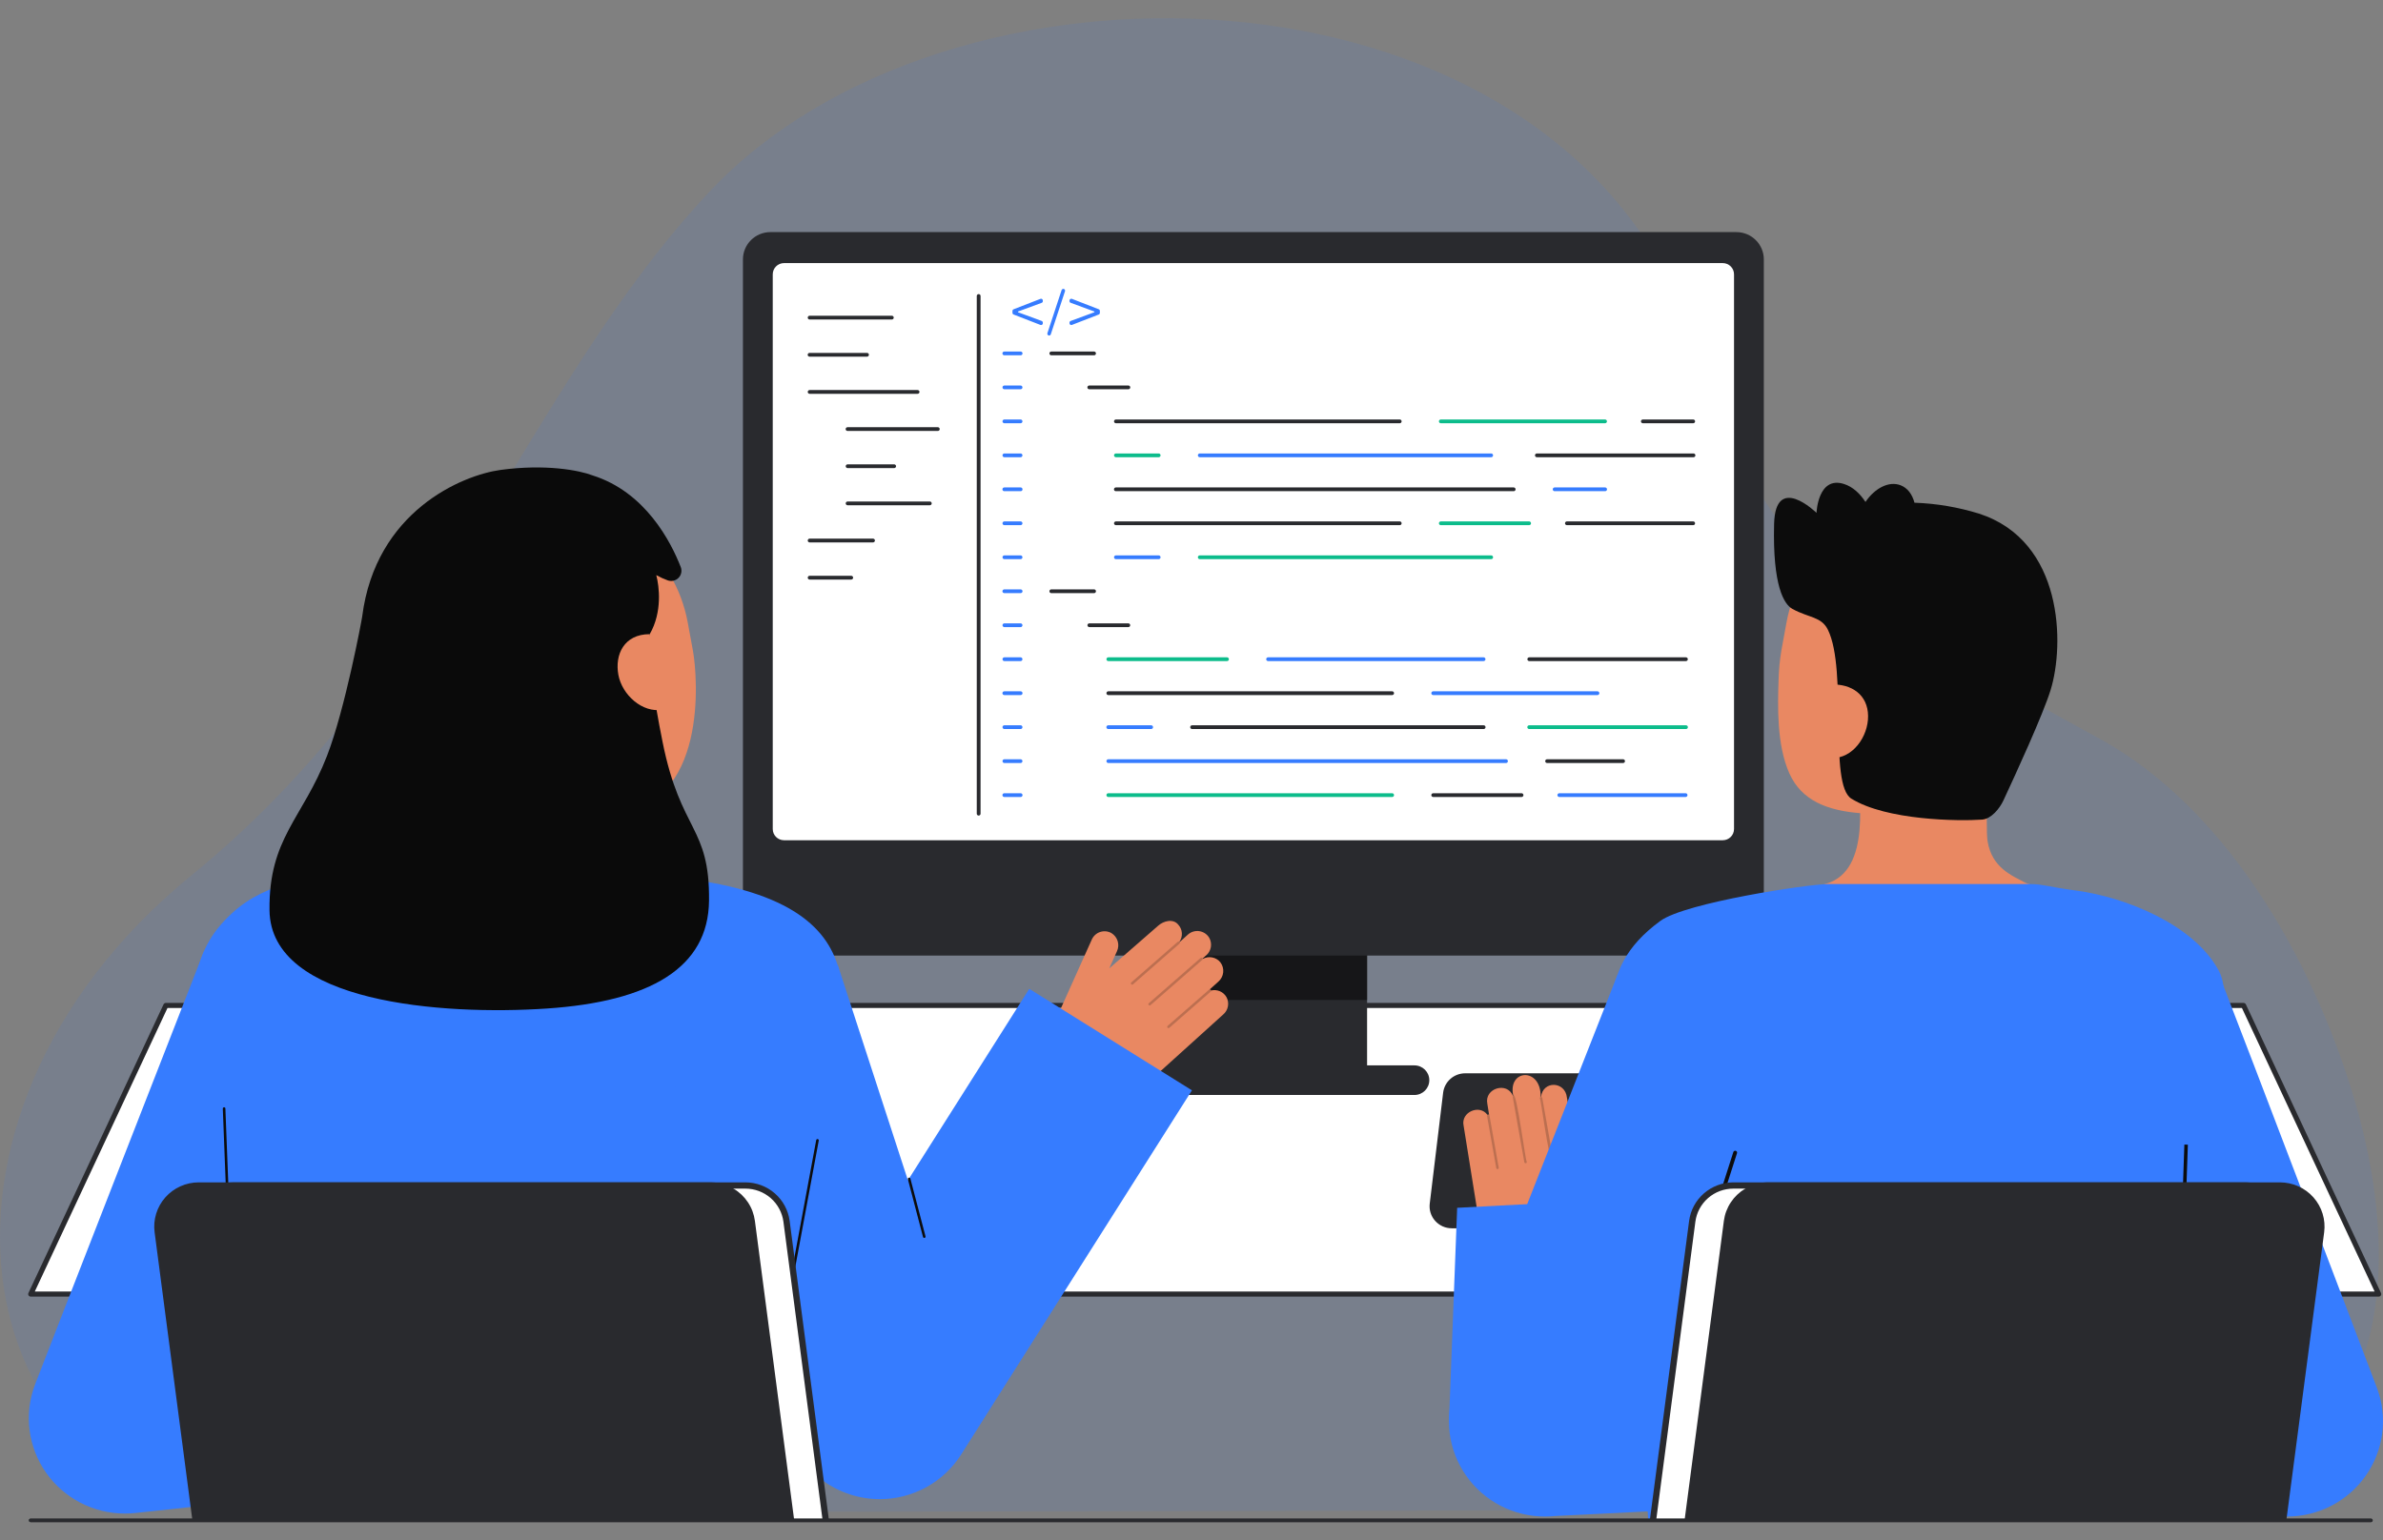 <svg width="116" height="75" viewBox="0 0 116 75" fill="none" xmlns="http://www.w3.org/2000/svg">
<rect x="0" y="0" width="116" height="75" fill="#808080" stroke="none"/>
<path opacity="0.1" d="M103.655 73.485C114.491 73.485 117.793 64.615 114.671 53.752C112.905 47.608 108.823 39.574 102.153 35.939C83.9 25.99 86.36 25.512 81.842 14.922C74.466 -2.365 46.103 -3.032 34.514 9.356C25.497 18.994 21.638 32.582 9.352 42.593C-5.477 54.677 -1.432 73.66 12.812 73.66L103.655 73.485Z" fill="#367CFF"/>
<path d="M115.789 63.009H1.496L8.074 48.956H109.212L115.789 63.009Z" fill="#292A2E"/>
<path d="M115.789 63.009H1.496L8.074 48.956H109.212L115.789 63.009Z" fill="white"/>
<path d="M115.789 63.133H1.497C1.476 63.133 1.455 63.127 1.437 63.117C1.418 63.107 1.403 63.093 1.392 63.075C1.38 63.057 1.374 63.037 1.372 63.017C1.371 62.996 1.375 62.975 1.384 62.956L7.961 48.903C7.971 48.882 7.987 48.864 8.007 48.851C8.027 48.839 8.05 48.832 8.074 48.832H109.212C109.235 48.832 109.259 48.839 109.279 48.851C109.299 48.864 109.315 48.882 109.325 48.903L115.903 62.956C115.912 62.975 115.916 62.995 115.914 63.016C115.913 63.037 115.907 63.057 115.895 63.075C115.884 63.092 115.869 63.107 115.85 63.117C115.832 63.127 115.811 63.132 115.79 63.133H115.789ZM1.693 62.885H115.593L109.133 49.079H8.153L1.693 62.885Z" fill="#292A2E"/>
<path d="M66.547 44.251H55.478V52.556H66.547V44.251Z" fill="#292A2E"/>
<path opacity="0.64" d="M66.547 44.251H55.478V48.687H66.547V44.251Z" fill="#0C0C0C"/>
<path d="M84.521 11.301H37.504C36.765 11.301 36.165 11.896 36.165 12.63V45.197C36.165 45.931 36.765 46.526 37.504 46.526H84.521C85.26 46.526 85.86 45.931 85.86 45.197V12.63C85.86 11.896 85.26 11.301 84.521 11.301Z" fill="#292A2E"/>
<path d="M83.86 12.81H38.165C37.862 12.81 37.616 13.055 37.616 13.356V40.366C37.616 40.667 37.862 40.911 38.165 40.911H83.86C84.163 40.911 84.409 40.667 84.409 40.366V13.356C84.409 13.055 84.163 12.81 83.86 12.81Z" fill="white"/>
<path d="M68.85 51.873H53.176C52.774 51.873 52.449 52.196 52.449 52.594C52.449 52.992 52.774 53.315 53.176 53.315H68.85C69.251 53.315 69.576 52.992 69.576 52.594C69.576 52.196 69.251 51.873 68.85 51.873Z" fill="#292A2E"/>
<path d="M53.26 17.299H51.179C51.167 17.3 51.155 17.297 51.143 17.293C51.131 17.289 51.121 17.282 51.112 17.273C51.103 17.265 51.096 17.255 51.091 17.243C51.086 17.232 51.084 17.22 51.084 17.207C51.084 17.195 51.086 17.183 51.091 17.172C51.096 17.16 51.103 17.15 51.112 17.141C51.121 17.133 51.131 17.126 51.143 17.122C51.155 17.117 51.167 17.115 51.179 17.116H53.26C53.284 17.117 53.307 17.127 53.324 17.144C53.34 17.161 53.349 17.184 53.349 17.207C53.349 17.231 53.34 17.254 53.324 17.271C53.307 17.288 53.284 17.298 53.26 17.299Z" fill="#292A2E"/>
<path d="M49.679 17.299H48.891C48.879 17.3 48.867 17.297 48.855 17.293C48.843 17.289 48.833 17.282 48.824 17.273C48.815 17.265 48.808 17.255 48.803 17.243C48.798 17.232 48.795 17.22 48.795 17.207C48.795 17.195 48.798 17.183 48.803 17.172C48.808 17.16 48.815 17.15 48.824 17.141C48.833 17.133 48.843 17.126 48.855 17.122C48.867 17.117 48.879 17.115 48.891 17.116H49.679C49.691 17.115 49.703 17.117 49.715 17.122C49.727 17.126 49.737 17.133 49.746 17.141C49.755 17.15 49.762 17.16 49.767 17.172C49.772 17.183 49.775 17.195 49.775 17.207C49.775 17.22 49.772 17.232 49.767 17.243C49.762 17.255 49.755 17.265 49.746 17.273C49.737 17.282 49.727 17.289 49.715 17.293C49.703 17.297 49.691 17.3 49.679 17.299Z" fill="#367CFF"/>
<path d="M49.679 18.953H48.891C48.867 18.953 48.843 18.944 48.826 18.927C48.809 18.909 48.799 18.886 48.799 18.862C48.799 18.837 48.809 18.814 48.826 18.797C48.843 18.78 48.867 18.77 48.891 18.77H49.679C49.703 18.77 49.727 18.78 49.744 18.797C49.761 18.814 49.771 18.837 49.771 18.862C49.771 18.886 49.761 18.909 49.744 18.927C49.727 18.944 49.703 18.953 49.679 18.953Z" fill="#367CFF"/>
<path d="M49.679 20.608H48.891C48.867 20.608 48.843 20.598 48.826 20.581C48.809 20.564 48.799 20.54 48.799 20.516C48.799 20.492 48.809 20.468 48.826 20.451C48.843 20.434 48.867 20.424 48.891 20.424H49.679C49.703 20.424 49.727 20.434 49.744 20.451C49.761 20.468 49.771 20.492 49.771 20.516C49.771 20.54 49.761 20.564 49.744 20.581C49.727 20.598 49.703 20.608 49.679 20.608Z" fill="#367CFF"/>
<path d="M49.679 22.262H48.891C48.867 22.262 48.843 22.253 48.826 22.235C48.809 22.218 48.799 22.195 48.799 22.171C48.799 22.146 48.809 22.123 48.826 22.106C48.843 22.088 48.867 22.079 48.891 22.079H49.679C49.703 22.079 49.727 22.088 49.744 22.106C49.761 22.123 49.771 22.146 49.771 22.171C49.771 22.195 49.761 22.218 49.744 22.235C49.727 22.253 49.703 22.262 49.679 22.262Z" fill="#367CFF"/>
<path d="M49.679 23.916H48.891C48.879 23.917 48.867 23.915 48.855 23.911C48.843 23.906 48.833 23.899 48.824 23.891C48.815 23.882 48.808 23.872 48.803 23.861C48.798 23.849 48.795 23.837 48.795 23.825C48.795 23.812 48.798 23.8 48.803 23.789C48.808 23.778 48.815 23.767 48.824 23.759C48.833 23.75 48.843 23.744 48.855 23.739C48.867 23.735 48.879 23.733 48.891 23.733H49.679C49.691 23.733 49.703 23.735 49.715 23.739C49.727 23.744 49.737 23.75 49.746 23.759C49.755 23.767 49.762 23.778 49.767 23.789C49.772 23.8 49.775 23.812 49.775 23.825C49.775 23.837 49.772 23.849 49.767 23.861C49.762 23.872 49.755 23.882 49.746 23.891C49.737 23.899 49.727 23.906 49.715 23.911C49.703 23.915 49.691 23.917 49.679 23.916Z" fill="#367CFF"/>
<path d="M49.679 25.57H48.891C48.867 25.57 48.843 25.561 48.826 25.544C48.809 25.526 48.799 25.503 48.799 25.479C48.799 25.454 48.809 25.431 48.826 25.414C48.843 25.397 48.867 25.387 48.891 25.387H49.679C49.703 25.387 49.727 25.397 49.744 25.414C49.761 25.431 49.771 25.454 49.771 25.479C49.771 25.503 49.761 25.526 49.744 25.544C49.727 25.561 49.703 25.57 49.679 25.57Z" fill="#367CFF"/>
<path d="M49.679 27.225H48.891C48.867 27.225 48.843 27.216 48.826 27.199C48.809 27.181 48.799 27.158 48.799 27.134C48.799 27.109 48.809 27.086 48.826 27.069C48.843 27.052 48.867 27.042 48.891 27.042H49.679C49.703 27.042 49.727 27.052 49.744 27.069C49.761 27.086 49.771 27.109 49.771 27.134C49.771 27.158 49.761 27.181 49.744 27.199C49.727 27.216 49.703 27.225 49.679 27.225Z" fill="#367CFF"/>
<path d="M49.679 28.879H48.891C48.879 28.88 48.867 28.878 48.855 28.873C48.843 28.869 48.833 28.862 48.824 28.854C48.815 28.845 48.808 28.835 48.803 28.824C48.798 28.812 48.795 28.8 48.795 28.788C48.795 28.775 48.798 28.763 48.803 28.752C48.808 28.741 48.815 28.73 48.824 28.722C48.833 28.713 48.843 28.706 48.855 28.702C48.867 28.698 48.879 28.696 48.891 28.696H49.679C49.691 28.696 49.703 28.698 49.715 28.702C49.727 28.706 49.737 28.713 49.746 28.722C49.755 28.73 49.762 28.741 49.767 28.752C49.772 28.763 49.775 28.775 49.775 28.788C49.775 28.8 49.772 28.812 49.767 28.824C49.762 28.835 49.755 28.845 49.746 28.854C49.737 28.862 49.727 28.869 49.715 28.873C49.703 28.878 49.691 28.88 49.679 28.879Z" fill="#367CFF"/>
<path d="M49.679 30.534H48.891C48.867 30.534 48.843 30.525 48.826 30.507C48.809 30.49 48.799 30.467 48.799 30.443C48.799 30.418 48.809 30.395 48.826 30.378C48.843 30.36 48.867 30.351 48.891 30.351H49.679C49.703 30.351 49.727 30.36 49.744 30.378C49.761 30.395 49.771 30.418 49.771 30.443C49.771 30.467 49.761 30.49 49.744 30.507C49.727 30.525 49.703 30.534 49.679 30.534Z" fill="#367CFF"/>
<path d="M49.679 32.188H48.891C48.867 32.188 48.843 32.179 48.826 32.161C48.809 32.144 48.799 32.121 48.799 32.097C48.799 32.072 48.809 32.049 48.826 32.032C48.843 32.014 48.867 32.005 48.891 32.005H49.679C49.703 32.005 49.727 32.014 49.744 32.032C49.761 32.049 49.771 32.072 49.771 32.097C49.771 32.121 49.761 32.144 49.744 32.161C49.727 32.179 49.703 32.188 49.679 32.188Z" fill="#367CFF"/>
<path d="M49.679 33.843H48.891C48.879 33.843 48.867 33.841 48.855 33.837C48.843 33.832 48.833 33.825 48.824 33.817C48.815 33.808 48.808 33.798 48.803 33.787C48.798 33.775 48.795 33.763 48.795 33.751C48.795 33.739 48.798 33.726 48.803 33.715C48.808 33.704 48.815 33.693 48.824 33.685C48.833 33.676 48.843 33.67 48.855 33.665C48.867 33.661 48.879 33.659 48.891 33.659H49.679C49.691 33.659 49.703 33.661 49.715 33.665C49.727 33.67 49.737 33.676 49.746 33.685C49.755 33.693 49.762 33.704 49.767 33.715C49.772 33.726 49.775 33.739 49.775 33.751C49.775 33.763 49.772 33.775 49.767 33.787C49.762 33.798 49.755 33.808 49.746 33.817C49.737 33.825 49.727 33.832 49.715 33.837C49.703 33.841 49.691 33.843 49.679 33.843Z" fill="#367CFF"/>
<path d="M49.679 35.497H48.891C48.867 35.497 48.843 35.487 48.826 35.47C48.809 35.453 48.799 35.429 48.799 35.405C48.799 35.381 48.809 35.358 48.826 35.34C48.843 35.323 48.867 35.313 48.891 35.313H49.679C49.703 35.313 49.727 35.323 49.744 35.34C49.761 35.358 49.771 35.381 49.771 35.405C49.771 35.429 49.761 35.453 49.744 35.47C49.727 35.487 49.703 35.497 49.679 35.497Z" fill="#367CFF"/>
<path d="M49.679 37.151H48.891C48.867 37.151 48.843 37.142 48.826 37.125C48.809 37.107 48.799 37.084 48.799 37.06C48.799 37.035 48.809 37.012 48.826 36.995C48.843 36.978 48.867 36.968 48.891 36.968H49.679C49.703 36.968 49.727 36.978 49.744 36.995C49.761 37.012 49.771 37.035 49.771 37.06C49.771 37.084 49.761 37.107 49.744 37.125C49.727 37.142 49.703 37.151 49.679 37.151Z" fill="#367CFF"/>
<path d="M49.679 38.806H48.891C48.879 38.806 48.867 38.804 48.855 38.8C48.843 38.795 48.833 38.788 48.824 38.78C48.815 38.771 48.808 38.761 48.803 38.75C48.798 38.738 48.795 38.726 48.795 38.714C48.795 38.702 48.798 38.689 48.803 38.678C48.808 38.667 48.815 38.656 48.824 38.648C48.833 38.639 48.843 38.633 48.855 38.628C48.867 38.624 48.879 38.622 48.891 38.622H49.679C49.691 38.622 49.703 38.624 49.715 38.628C49.727 38.633 49.737 38.639 49.746 38.648C49.755 38.656 49.762 38.667 49.767 38.678C49.772 38.689 49.775 38.702 49.775 38.714C49.775 38.726 49.772 38.738 49.767 38.75C49.762 38.761 49.755 38.771 49.746 38.78C49.737 38.788 49.727 38.795 49.715 38.8C49.703 38.804 49.691 38.806 49.679 38.806Z" fill="#367CFF"/>
<path d="M54.923 18.953H53.028C53.015 18.954 53.003 18.952 52.991 18.947C52.98 18.943 52.969 18.936 52.96 18.928C52.951 18.919 52.944 18.909 52.939 18.898C52.934 18.886 52.932 18.874 52.932 18.862C52.932 18.849 52.934 18.837 52.939 18.826C52.944 18.814 52.951 18.804 52.96 18.796C52.969 18.787 52.98 18.78 52.991 18.776C53.003 18.772 53.015 18.77 53.028 18.77H54.923C54.936 18.77 54.948 18.772 54.96 18.776C54.971 18.78 54.982 18.787 54.991 18.796C55 18.804 55.007 18.814 55.012 18.826C55.017 18.837 55.019 18.849 55.019 18.862C55.019 18.874 55.017 18.886 55.012 18.898C55.007 18.909 55 18.919 54.991 18.928C54.982 18.936 54.971 18.943 54.96 18.947C54.948 18.952 54.936 18.954 54.923 18.953Z" fill="#292A2E"/>
<path d="M53.26 28.88H51.179C51.167 28.88 51.155 28.878 51.143 28.874C51.131 28.869 51.121 28.863 51.112 28.854C51.103 28.846 51.096 28.835 51.091 28.824C51.086 28.812 51.084 28.8 51.084 28.788C51.084 28.776 51.086 28.764 51.091 28.752C51.096 28.741 51.103 28.73 51.112 28.722C51.121 28.713 51.131 28.707 51.143 28.702C51.155 28.698 51.167 28.696 51.179 28.696H53.26C53.284 28.697 53.307 28.707 53.324 28.724C53.34 28.741 53.349 28.764 53.349 28.788C53.349 28.812 53.34 28.835 53.324 28.852C53.307 28.869 53.284 28.879 53.26 28.88Z" fill="#292A2E"/>
<path d="M54.923 30.534H53.028C53.003 30.534 52.98 30.525 52.962 30.507C52.945 30.49 52.935 30.467 52.935 30.443C52.935 30.418 52.945 30.395 52.962 30.378C52.98 30.36 53.003 30.351 53.028 30.351H54.923C54.948 30.351 54.971 30.36 54.989 30.378C55.006 30.395 55.016 30.418 55.016 30.443C55.016 30.467 55.006 30.49 54.989 30.507C54.971 30.525 54.948 30.534 54.923 30.534Z" fill="#292A2E"/>
<path d="M68.136 20.608H54.321C54.296 20.608 54.273 20.598 54.256 20.581C54.238 20.564 54.228 20.541 54.228 20.516C54.228 20.492 54.238 20.469 54.256 20.451C54.273 20.434 54.296 20.425 54.321 20.425H68.136C68.16 20.425 68.184 20.434 68.201 20.451C68.219 20.469 68.228 20.492 68.228 20.516C68.228 20.541 68.219 20.564 68.201 20.581C68.184 20.598 68.16 20.608 68.136 20.608Z" fill="#292A2E"/>
<path d="M78.131 20.608H70.136C70.112 20.608 70.088 20.598 70.071 20.581C70.054 20.564 70.044 20.541 70.044 20.516C70.044 20.492 70.054 20.469 70.071 20.451C70.088 20.434 70.112 20.425 70.136 20.425H78.131C78.155 20.425 78.179 20.434 78.196 20.451C78.213 20.469 78.223 20.492 78.223 20.516C78.223 20.541 78.213 20.564 78.196 20.581C78.179 20.598 78.155 20.608 78.131 20.608Z" fill="#0CBC8B"/>
<path d="M82.421 20.608H79.971C79.946 20.608 79.923 20.598 79.906 20.581C79.888 20.564 79.878 20.541 79.878 20.516C79.878 20.492 79.888 20.469 79.906 20.451C79.923 20.434 79.946 20.425 79.971 20.425H82.421C82.446 20.425 82.469 20.434 82.487 20.451C82.504 20.469 82.514 20.492 82.514 20.516C82.514 20.541 82.504 20.564 82.487 20.581C82.469 20.598 82.446 20.608 82.421 20.608H82.421Z" fill="#292A2E"/>
<path d="M73.68 23.916H54.321C54.309 23.917 54.296 23.915 54.285 23.911C54.273 23.906 54.262 23.899 54.253 23.891C54.244 23.882 54.237 23.872 54.233 23.861C54.228 23.849 54.225 23.837 54.225 23.825C54.225 23.812 54.228 23.8 54.233 23.789C54.237 23.778 54.244 23.767 54.253 23.759C54.262 23.75 54.273 23.744 54.285 23.739C54.296 23.735 54.309 23.733 54.321 23.733H73.68C73.692 23.733 73.704 23.735 73.716 23.739C73.728 23.744 73.738 23.75 73.747 23.759C73.756 23.767 73.763 23.778 73.768 23.789C73.773 23.8 73.775 23.812 73.775 23.825C73.775 23.837 73.773 23.849 73.768 23.861C73.763 23.872 73.756 23.882 73.747 23.891C73.738 23.899 73.728 23.906 73.716 23.911C73.704 23.915 73.692 23.917 73.68 23.916Z" fill="#292A2E"/>
<path d="M78.131 23.916H75.68C75.668 23.917 75.656 23.915 75.644 23.911C75.632 23.906 75.622 23.899 75.613 23.891C75.604 23.882 75.597 23.872 75.592 23.861C75.587 23.849 75.585 23.837 75.585 23.825C75.585 23.812 75.587 23.8 75.592 23.789C75.597 23.778 75.604 23.767 75.613 23.759C75.622 23.75 75.632 23.744 75.644 23.739C75.656 23.735 75.668 23.733 75.68 23.733H78.131C78.143 23.733 78.156 23.735 78.167 23.739C78.179 23.744 78.189 23.75 78.198 23.759C78.207 23.767 78.215 23.778 78.219 23.789C78.224 23.8 78.227 23.812 78.227 23.825C78.227 23.837 78.224 23.849 78.219 23.861C78.215 23.872 78.207 23.882 78.198 23.891C78.189 23.899 78.179 23.906 78.167 23.911C78.156 23.915 78.143 23.917 78.131 23.916H78.131Z" fill="#367CFF"/>
<path d="M56.402 22.262H54.321C54.296 22.262 54.273 22.253 54.256 22.235C54.238 22.218 54.228 22.195 54.228 22.171C54.228 22.146 54.238 22.123 54.256 22.106C54.273 22.088 54.296 22.079 54.321 22.079H56.402C56.426 22.079 56.45 22.088 56.467 22.106C56.485 22.123 56.494 22.146 56.494 22.171C56.494 22.195 56.485 22.218 56.467 22.235C56.45 22.253 56.426 22.262 56.402 22.262Z" fill="#0CBC8B"/>
<path d="M72.587 22.262H58.402C58.378 22.262 58.354 22.253 58.337 22.235C58.32 22.218 58.31 22.195 58.31 22.171C58.31 22.146 58.32 22.123 58.337 22.106C58.354 22.088 58.378 22.079 58.402 22.079H72.587C72.612 22.079 72.635 22.088 72.653 22.106C72.67 22.123 72.68 22.146 72.68 22.171C72.68 22.195 72.67 22.218 72.653 22.235C72.635 22.253 72.612 22.262 72.587 22.262Z" fill="#367CFF"/>
<path d="M82.437 22.262H74.812C74.788 22.262 74.764 22.253 74.747 22.235C74.73 22.218 74.72 22.195 74.72 22.171C74.72 22.146 74.73 22.123 74.747 22.106C74.764 22.088 74.788 22.079 74.812 22.079H82.437C82.462 22.079 82.485 22.088 82.502 22.106C82.52 22.123 82.529 22.146 82.529 22.171C82.529 22.195 82.52 22.218 82.502 22.235C82.485 22.253 82.462 22.262 82.437 22.262Z" fill="#292A2E"/>
<path d="M68.136 25.57H54.321C54.296 25.57 54.273 25.561 54.256 25.544C54.238 25.526 54.228 25.503 54.228 25.479C54.228 25.454 54.238 25.431 54.256 25.414C54.273 25.397 54.296 25.387 54.321 25.387H68.136C68.16 25.387 68.184 25.397 68.201 25.414C68.219 25.431 68.228 25.454 68.228 25.479C68.228 25.503 68.219 25.526 68.201 25.544C68.184 25.561 68.16 25.57 68.136 25.57Z" fill="#292A2E"/>
<path d="M74.435 25.57H70.136C70.112 25.57 70.088 25.561 70.071 25.544C70.054 25.526 70.044 25.503 70.044 25.479C70.044 25.454 70.054 25.431 70.071 25.414C70.088 25.397 70.112 25.387 70.136 25.387H74.435C74.46 25.387 74.483 25.397 74.5 25.414C74.518 25.431 74.527 25.454 74.527 25.479C74.527 25.503 74.518 25.526 74.5 25.544C74.483 25.561 74.46 25.57 74.435 25.57Z" fill="#0CBC8B"/>
<path d="M82.421 25.57H76.275C76.25 25.57 76.227 25.561 76.209 25.544C76.192 25.526 76.182 25.503 76.182 25.479C76.182 25.454 76.192 25.431 76.209 25.414C76.227 25.397 76.25 25.387 76.275 25.387H82.421C82.445 25.387 82.469 25.397 82.486 25.414C82.504 25.431 82.513 25.454 82.513 25.479C82.513 25.503 82.504 25.526 82.486 25.544C82.469 25.561 82.445 25.57 82.421 25.57Z" fill="#292A2E"/>
<path d="M56.402 27.225H54.321C54.296 27.225 54.273 27.216 54.256 27.199C54.238 27.181 54.228 27.158 54.228 27.134C54.228 27.109 54.238 27.086 54.256 27.069C54.273 27.052 54.296 27.042 54.321 27.042H56.402C56.426 27.042 56.45 27.052 56.467 27.069C56.485 27.086 56.494 27.109 56.494 27.134C56.494 27.158 56.485 27.181 56.467 27.199C56.45 27.216 56.426 27.225 56.402 27.225Z" fill="#367CFF"/>
<path d="M72.587 27.225H58.402C58.378 27.225 58.354 27.216 58.337 27.199C58.32 27.181 58.31 27.158 58.31 27.134C58.31 27.109 58.32 27.086 58.337 27.069C58.354 27.052 58.378 27.042 58.402 27.042H72.587C72.612 27.042 72.635 27.052 72.653 27.069C72.67 27.086 72.68 27.109 72.68 27.134C72.68 27.158 72.67 27.181 72.653 27.199C72.635 27.216 72.612 27.225 72.587 27.225Z" fill="#0CBC8B"/>
<path d="M67.766 33.843H53.951C53.927 33.843 53.903 33.833 53.886 33.816C53.869 33.799 53.859 33.776 53.859 33.751C53.859 33.727 53.869 33.703 53.886 33.686C53.903 33.669 53.927 33.659 53.951 33.659H67.766C67.791 33.659 67.814 33.669 67.832 33.686C67.849 33.703 67.859 33.727 67.859 33.751C67.859 33.776 67.849 33.799 67.832 33.816C67.814 33.833 67.791 33.843 67.766 33.843Z" fill="#292A2E"/>
<path d="M77.761 33.843H69.767C69.742 33.843 69.719 33.833 69.701 33.816C69.684 33.799 69.674 33.776 69.674 33.751C69.674 33.727 69.684 33.703 69.701 33.686C69.719 33.669 69.742 33.659 69.767 33.659H77.761C77.786 33.659 77.809 33.669 77.826 33.686C77.844 33.703 77.854 33.727 77.854 33.751C77.854 33.776 77.844 33.799 77.826 33.816C77.809 33.833 77.786 33.843 77.761 33.843Z" fill="#367CFF"/>
<path d="M59.729 32.188H53.951C53.927 32.188 53.903 32.179 53.886 32.161C53.869 32.144 53.859 32.121 53.859 32.097C53.859 32.072 53.869 32.049 53.886 32.032C53.903 32.014 53.927 32.005 53.951 32.005H59.729C59.753 32.005 59.777 32.014 59.794 32.032C59.811 32.049 59.821 32.072 59.821 32.097C59.821 32.121 59.811 32.144 59.794 32.161C59.777 32.179 59.753 32.188 59.729 32.188Z" fill="#0CBC8B"/>
<path d="M72.217 32.188H61.728C61.704 32.188 61.68 32.179 61.663 32.161C61.646 32.144 61.636 32.121 61.636 32.097C61.636 32.072 61.646 32.049 61.663 32.032C61.68 32.014 61.704 32.005 61.728 32.005H72.217C72.242 32.005 72.265 32.014 72.283 32.032C72.3 32.049 72.31 32.072 72.31 32.097C72.31 32.121 72.3 32.144 72.283 32.161C72.265 32.179 72.242 32.188 72.217 32.188Z" fill="#367CFF"/>
<path d="M82.067 32.188H74.443C74.418 32.188 74.395 32.179 74.377 32.161C74.36 32.144 74.35 32.121 74.35 32.097C74.35 32.072 74.36 32.049 74.377 32.032C74.395 32.014 74.418 32.005 74.443 32.005H82.067C82.092 32.005 82.115 32.014 82.133 32.032C82.15 32.049 82.16 32.072 82.16 32.097C82.16 32.121 82.15 32.144 82.133 32.161C82.115 32.179 82.092 32.188 82.067 32.188Z" fill="#292A2E"/>
<path d="M73.31 37.151H53.951C53.927 37.151 53.903 37.142 53.886 37.125C53.869 37.107 53.859 37.084 53.859 37.06C53.859 37.035 53.869 37.012 53.886 36.995C53.903 36.978 53.927 36.968 53.951 36.968H73.31C73.335 36.968 73.358 36.978 73.375 36.995C73.393 37.012 73.402 37.035 73.402 37.06C73.402 37.084 73.393 37.107 73.375 37.125C73.358 37.142 73.335 37.151 73.31 37.151Z" fill="#367CFF"/>
<path d="M79.008 37.151H75.311C75.286 37.151 75.263 37.142 75.245 37.125C75.228 37.107 75.218 37.084 75.218 37.06C75.218 37.035 75.228 37.012 75.245 36.995C75.263 36.978 75.286 36.968 75.311 36.968H79.008C79.033 36.968 79.056 36.978 79.074 36.995C79.091 37.012 79.101 37.035 79.101 37.06C79.101 37.084 79.091 37.107 79.074 37.125C79.056 37.142 79.033 37.151 79.008 37.151Z" fill="#292A2E"/>
<path d="M56.032 35.497H53.951C53.939 35.498 53.927 35.495 53.915 35.491C53.903 35.487 53.893 35.48 53.884 35.471C53.875 35.463 53.868 35.453 53.863 35.441C53.858 35.43 53.856 35.418 53.856 35.405C53.856 35.393 53.858 35.381 53.863 35.37C53.868 35.358 53.875 35.348 53.884 35.339C53.893 35.331 53.903 35.324 53.915 35.32C53.927 35.315 53.939 35.313 53.951 35.314H56.032C56.045 35.313 56.057 35.315 56.069 35.32C56.08 35.324 56.091 35.331 56.1 35.339C56.109 35.348 56.116 35.358 56.121 35.37C56.126 35.381 56.128 35.393 56.128 35.405C56.128 35.418 56.126 35.43 56.121 35.441C56.116 35.453 56.109 35.463 56.1 35.471C56.091 35.48 56.08 35.487 56.069 35.491C56.057 35.495 56.045 35.498 56.032 35.497Z" fill="#367CFF"/>
<path d="M72.217 35.497H58.033C58.02 35.498 58.008 35.495 57.996 35.491C57.985 35.487 57.974 35.48 57.965 35.471C57.956 35.463 57.949 35.453 57.944 35.441C57.939 35.43 57.937 35.418 57.937 35.405C57.937 35.393 57.939 35.381 57.944 35.37C57.949 35.358 57.956 35.348 57.965 35.339C57.974 35.331 57.985 35.324 57.996 35.32C58.008 35.315 58.02 35.313 58.033 35.314H72.217C72.23 35.313 72.242 35.315 72.254 35.32C72.265 35.324 72.276 35.331 72.285 35.339C72.294 35.348 72.301 35.358 72.306 35.37C72.311 35.381 72.313 35.393 72.313 35.405C72.313 35.418 72.311 35.43 72.306 35.441C72.301 35.453 72.294 35.463 72.285 35.471C72.276 35.48 72.265 35.487 72.254 35.491C72.242 35.495 72.23 35.498 72.217 35.497Z" fill="#292A2E"/>
<path d="M82.067 35.497H74.443C74.43 35.498 74.418 35.495 74.406 35.491C74.395 35.487 74.384 35.48 74.375 35.471C74.366 35.463 74.359 35.453 74.354 35.441C74.35 35.43 74.347 35.418 74.347 35.405C74.347 35.393 74.35 35.381 74.354 35.37C74.359 35.358 74.366 35.348 74.375 35.339C74.384 35.331 74.395 35.324 74.406 35.32C74.418 35.315 74.43 35.313 74.443 35.314H82.067C82.08 35.313 82.092 35.315 82.104 35.32C82.115 35.324 82.126 35.331 82.135 35.339C82.144 35.348 82.151 35.358 82.156 35.37C82.161 35.381 82.163 35.393 82.163 35.405C82.163 35.418 82.161 35.43 82.156 35.441C82.151 35.453 82.144 35.463 82.135 35.471C82.126 35.48 82.115 35.487 82.104 35.491C82.092 35.495 82.08 35.498 82.067 35.497Z" fill="#0CBC8B"/>
<path d="M67.766 38.806H53.951C53.927 38.806 53.903 38.796 53.886 38.779C53.869 38.762 53.859 38.738 53.859 38.714C53.859 38.69 53.869 38.666 53.886 38.649C53.903 38.632 53.927 38.622 53.951 38.622H67.766C67.791 38.622 67.814 38.632 67.832 38.649C67.849 38.666 67.859 38.69 67.859 38.714C67.859 38.738 67.849 38.762 67.832 38.779C67.814 38.796 67.791 38.806 67.766 38.806Z" fill="#0CBC8B"/>
<path d="M74.065 38.806H69.767C69.742 38.806 69.719 38.796 69.701 38.779C69.684 38.762 69.674 38.738 69.674 38.714C69.674 38.69 69.684 38.666 69.701 38.649C69.719 38.632 69.742 38.622 69.767 38.622H74.065C74.09 38.622 74.113 38.632 74.131 38.649C74.148 38.666 74.158 38.69 74.158 38.714C74.158 38.738 74.148 38.762 74.131 38.779C74.113 38.796 74.09 38.806 74.065 38.806Z" fill="#292A2E"/>
<path d="M82.051 38.806H75.905C75.88 38.806 75.857 38.796 75.84 38.779C75.822 38.762 75.812 38.738 75.812 38.714C75.812 38.69 75.822 38.666 75.84 38.649C75.857 38.632 75.88 38.622 75.905 38.622H82.051C82.076 38.622 82.099 38.632 82.117 38.649C82.134 38.666 82.144 38.69 82.144 38.714C82.144 38.738 82.134 38.762 82.117 38.779C82.099 38.796 82.076 38.806 82.051 38.806H82.051Z" fill="#367CFF"/>
<path d="M47.64 39.71C47.627 39.71 47.615 39.707 47.604 39.703C47.593 39.698 47.583 39.691 47.574 39.683C47.566 39.674 47.559 39.664 47.554 39.653C47.55 39.642 47.547 39.63 47.547 39.618V14.412C47.547 14.387 47.557 14.364 47.574 14.347C47.592 14.329 47.615 14.32 47.64 14.32C47.664 14.32 47.688 14.329 47.705 14.347C47.722 14.364 47.732 14.387 47.732 14.412V39.618C47.732 39.63 47.73 39.642 47.725 39.653C47.72 39.664 47.714 39.674 47.705 39.683C47.696 39.691 47.686 39.698 47.675 39.703C47.664 39.707 47.652 39.71 47.64 39.71Z" fill="#292A2E"/>
<path d="M43.413 15.557H39.412C39.387 15.557 39.364 15.547 39.346 15.53C39.329 15.513 39.319 15.49 39.319 15.465C39.319 15.441 39.329 15.418 39.346 15.4C39.364 15.383 39.387 15.373 39.412 15.373H43.413C43.438 15.373 43.461 15.383 43.478 15.4C43.496 15.418 43.505 15.441 43.505 15.465C43.505 15.49 43.496 15.513 43.478 15.53C43.461 15.547 43.438 15.557 43.413 15.557H43.413Z" fill="#292A2E"/>
<path d="M42.208 17.366H39.412C39.399 17.366 39.387 17.364 39.376 17.36C39.364 17.355 39.353 17.349 39.344 17.34C39.335 17.331 39.328 17.321 39.323 17.31C39.319 17.298 39.316 17.286 39.316 17.274C39.316 17.262 39.319 17.249 39.323 17.238C39.328 17.227 39.335 17.216 39.344 17.208C39.353 17.199 39.364 17.193 39.376 17.188C39.387 17.184 39.399 17.182 39.412 17.182H42.208C42.232 17.183 42.254 17.193 42.271 17.21C42.288 17.227 42.297 17.25 42.297 17.274C42.297 17.298 42.288 17.32 42.271 17.337C42.254 17.355 42.232 17.365 42.208 17.366H42.208Z" fill="#292A2E"/>
<path d="M44.667 19.174H39.412C39.387 19.174 39.364 19.165 39.346 19.148C39.329 19.13 39.319 19.107 39.319 19.083C39.319 19.058 39.329 19.035 39.346 19.018C39.364 19.001 39.387 18.991 39.412 18.991H44.666C44.691 18.991 44.715 19.001 44.732 19.018C44.749 19.035 44.759 19.058 44.759 19.083C44.759 19.107 44.749 19.13 44.732 19.148C44.715 19.165 44.691 19.174 44.666 19.174H44.667Z" fill="#292A2E"/>
<path d="M45.647 20.983H41.26C41.248 20.984 41.236 20.982 41.224 20.977C41.212 20.973 41.202 20.966 41.193 20.958C41.184 20.949 41.177 20.939 41.172 20.928C41.167 20.916 41.165 20.904 41.165 20.892C41.165 20.879 41.167 20.867 41.172 20.856C41.177 20.845 41.184 20.834 41.193 20.826C41.202 20.817 41.212 20.811 41.224 20.806C41.236 20.802 41.248 20.8 41.26 20.8H45.647C45.66 20.8 45.672 20.802 45.684 20.806C45.695 20.811 45.706 20.817 45.715 20.826C45.724 20.834 45.731 20.845 45.736 20.856C45.74 20.867 45.743 20.879 45.743 20.892C45.743 20.904 45.74 20.916 45.736 20.928C45.731 20.939 45.724 20.949 45.715 20.958C45.706 20.966 45.695 20.973 45.684 20.977C45.672 20.982 45.66 20.984 45.647 20.983Z" fill="#292A2E"/>
<path d="M43.526 22.792H41.26C41.236 22.792 41.212 22.782 41.195 22.765C41.178 22.748 41.168 22.725 41.168 22.7C41.168 22.676 41.178 22.653 41.195 22.636C41.212 22.618 41.236 22.609 41.26 22.609H43.526C43.55 22.609 43.574 22.618 43.591 22.636C43.609 22.653 43.618 22.676 43.618 22.7C43.618 22.725 43.609 22.748 43.591 22.765C43.574 22.782 43.55 22.792 43.526 22.792Z" fill="#292A2E"/>
<path d="M45.261 24.601H41.26C41.236 24.601 41.212 24.591 41.195 24.574C41.178 24.557 41.168 24.534 41.168 24.509C41.168 24.485 41.178 24.462 41.195 24.444C41.212 24.427 41.236 24.418 41.26 24.418H45.261C45.286 24.418 45.309 24.427 45.327 24.444C45.344 24.462 45.354 24.485 45.354 24.509C45.354 24.534 45.344 24.557 45.327 24.574C45.309 24.591 45.286 24.601 45.261 24.601Z" fill="#292A2E"/>
<path d="M42.498 26.41H39.412C39.387 26.41 39.364 26.4 39.346 26.383C39.329 26.366 39.319 26.342 39.319 26.318C39.319 26.294 39.329 26.27 39.346 26.253C39.364 26.236 39.387 26.226 39.412 26.226H42.497C42.522 26.226 42.545 26.236 42.562 26.253C42.58 26.27 42.59 26.294 42.59 26.318C42.59 26.342 42.58 26.366 42.562 26.383C42.545 26.4 42.522 26.41 42.497 26.41H42.498Z" fill="#292A2E"/>
<path d="M41.437 28.219H39.412C39.387 28.219 39.364 28.209 39.346 28.192C39.329 28.174 39.319 28.151 39.319 28.127C39.319 28.103 39.329 28.079 39.346 28.062C39.364 28.045 39.387 28.035 39.412 28.035H41.437C41.461 28.035 41.484 28.045 41.502 28.062C41.519 28.079 41.529 28.103 41.529 28.127C41.529 28.151 41.519 28.174 41.502 28.192C41.484 28.209 41.461 28.219 41.437 28.219H41.437Z" fill="#292A2E"/>
<path d="M49.553 15.169V15.202L50.708 15.627C50.724 15.634 50.739 15.646 50.748 15.66C50.758 15.675 50.764 15.692 50.763 15.71V15.741C50.764 15.755 50.76 15.769 50.754 15.781C50.747 15.793 50.738 15.803 50.726 15.811C50.714 15.819 50.701 15.824 50.687 15.826C50.672 15.828 50.658 15.825 50.645 15.82L49.34 15.314C49.324 15.307 49.31 15.296 49.3 15.282C49.29 15.268 49.285 15.251 49.285 15.233V15.14C49.284 15.122 49.29 15.105 49.3 15.091C49.309 15.076 49.324 15.065 49.34 15.059L50.645 14.552C50.655 14.548 50.666 14.546 50.678 14.546C50.695 14.546 50.712 14.551 50.726 14.561C50.738 14.569 50.747 14.579 50.754 14.592C50.76 14.604 50.764 14.618 50.763 14.632V14.663C50.764 14.681 50.759 14.698 50.749 14.712C50.739 14.727 50.724 14.738 50.708 14.744L49.553 15.169Z" fill="#367CFF"/>
<path d="M51.843 14.177L51.151 16.277C51.146 16.294 51.135 16.309 51.12 16.32C51.105 16.331 51.087 16.337 51.068 16.337C51.055 16.337 51.042 16.334 51.03 16.328C51.018 16.322 51.007 16.313 51 16.302C50.992 16.291 50.986 16.279 50.983 16.265C50.981 16.252 50.981 16.238 50.985 16.225L51.676 14.127C51.682 14.109 51.694 14.094 51.709 14.083C51.724 14.072 51.742 14.066 51.761 14.065C51.775 14.065 51.788 14.068 51.8 14.074C51.812 14.081 51.822 14.089 51.83 14.1C51.838 14.111 51.843 14.123 51.845 14.137C51.848 14.15 51.847 14.164 51.843 14.177Z" fill="#367CFF"/>
<path d="M53.54 15.139V15.233C53.54 15.25 53.535 15.267 53.525 15.281C53.516 15.296 53.502 15.307 53.486 15.314L52.179 15.82C52.167 15.825 52.153 15.827 52.139 15.826C52.125 15.824 52.111 15.819 52.1 15.811C52.088 15.803 52.079 15.793 52.072 15.781C52.065 15.769 52.061 15.755 52.061 15.741V15.71C52.061 15.692 52.066 15.674 52.077 15.659C52.087 15.645 52.102 15.633 52.119 15.627L53.274 15.202V15.169L52.119 14.743C52.102 14.738 52.087 14.727 52.077 14.712C52.066 14.698 52.061 14.68 52.061 14.662V14.631C52.061 14.617 52.065 14.603 52.072 14.591C52.078 14.578 52.088 14.568 52.1 14.56C52.114 14.551 52.131 14.546 52.148 14.545C52.159 14.545 52.169 14.547 52.179 14.551L53.486 15.058C53.502 15.065 53.516 15.076 53.526 15.09C53.535 15.105 53.54 15.122 53.54 15.139Z" fill="#367CFF"/>
<path d="M6.08 73.695C5.326 73.695 4.584 73.514 3.916 73.168C3.248 72.822 2.674 72.321 2.243 71.707C1.813 71.094 1.537 70.386 1.441 69.644C1.345 68.903 1.431 68.149 1.692 67.447C1.957 66.735 8.742 49.351 9.924 46.329L18.089 51.046C17.425 52.744 15.019 59.184 13.085 64.371L16.297 64.025L17.307 72.511L6.586 73.668C6.418 73.686 6.249 73.695 6.08 73.695Z" fill="#367CFF"/>
<path d="M32.788 42.715C32.759 42.711 31.973 45.646 25.841 45.189C21.595 44.874 20.56 42.005 20.463 42.005C20.921 41.909 21.664 41.809 21.867 41.701C22.536 41.344 23.023 40.91 23.268 39.979C23.459 39.251 23.557 36.447 23.557 35.04L30.09 36.497C29.999 38.084 29.362 41.763 31.595 42.414C31.967 42.521 32.367 42.62 32.788 42.715Z" fill="#E98862"/>
<path d="M29.864 39.616C27.289 39.818 23.98 38.739 23.352 35.328L22.785 32.252C22.156 28.841 23.452 25.749 26.687 25.162C29.922 24.575 32.85 26.9 33.478 30.31L33.729 31.673C33.97 32.981 34.459 39.257 29.864 39.616Z" fill="#E98862"/>
<path d="M17.673 42.477C15.359 42.648 12.999 42.896 11.296 44.461C9.245 46.346 8.874 48.663 10.182 55.039C11.308 60.526 10.861 62.924 11.614 73.048C11.636 73.347 11.684 73.963 11.684 73.963L36.441 73.923C36.441 73.923 38.761 60.49 40.041 54.294C41.015 49.584 43.574 43.866 32.787 42.714C32.759 42.711 24.109 42.003 17.673 42.477Z" fill="#367CFF"/>
<path d="M11.684 74.026C11.668 74.026 11.653 74.019 11.641 74.008C11.63 73.997 11.623 73.982 11.622 73.966L10.846 53.978C10.846 53.97 10.847 53.962 10.85 53.954C10.853 53.946 10.857 53.939 10.863 53.933C10.868 53.927 10.875 53.922 10.883 53.919C10.89 53.916 10.898 53.914 10.906 53.913C10.915 53.913 10.923 53.914 10.931 53.917C10.938 53.919 10.946 53.924 10.952 53.929C10.958 53.935 10.963 53.942 10.966 53.949C10.969 53.957 10.971 53.965 10.971 53.973L11.747 73.961C11.747 73.978 11.742 73.994 11.73 74.006C11.719 74.018 11.703 74.025 11.687 74.025L11.684 74.026Z" fill="#0C0C0C"/>
<path d="M51.41 49.614L53.149 45.741C53.188 45.656 53.243 45.58 53.313 45.517C53.382 45.455 53.464 45.407 53.553 45.378C53.642 45.349 53.737 45.338 53.83 45.346C53.923 45.355 54.014 45.383 54.096 45.428C54.245 45.517 54.355 45.657 54.406 45.822C54.456 45.986 54.444 46.164 54.37 46.32L53.997 47.15L56.377 45.073C56.638 44.838 57.109 44.714 57.356 45.022C57.459 45.134 57.521 45.277 57.531 45.429C57.541 45.58 57.499 45.73 57.412 45.855C57.415 45.857 57.417 45.859 57.42 45.861C57.421 45.864 57.422 45.866 57.424 45.868L57.825 45.505C57.9 45.438 57.989 45.388 58.085 45.359C58.181 45.33 58.283 45.323 58.382 45.338C58.482 45.353 58.577 45.39 58.66 45.446C58.743 45.502 58.813 45.576 58.864 45.662C58.942 45.799 58.969 45.959 58.943 46.114C58.916 46.269 58.836 46.41 58.717 46.514L58.546 46.668C58.548 46.675 58.549 46.683 58.549 46.69C58.689 46.612 58.852 46.586 59.009 46.617C59.167 46.648 59.308 46.733 59.408 46.858C59.513 46.997 59.561 47.171 59.543 47.344C59.525 47.518 59.442 47.678 59.31 47.793L58.885 48.176C58.895 48.175 58.905 48.176 58.914 48.18C58.923 48.183 58.932 48.189 58.939 48.196C58.946 48.205 58.951 48.216 58.952 48.227C59.096 48.193 59.248 48.206 59.384 48.264C59.52 48.323 59.632 48.425 59.704 48.553C59.777 48.69 59.801 48.847 59.773 48.999C59.745 49.151 59.666 49.289 59.548 49.391L55.965 52.63C55.463 53.083 54.837 53.377 54.166 53.474C53.495 53.572 52.81 53.468 52.199 53.177C51.672 52.925 51.265 52.48 51.063 51.935C50.862 51.391 50.882 50.789 51.12 50.26L51.41 49.614Z" fill="#E98862"/>
<g opacity="0.2">
<path d="M55.065 47.922C55.076 47.934 55.092 47.941 55.108 47.942C55.124 47.943 55.141 47.937 55.153 47.926L57.414 45.948C57.426 45.937 57.434 45.922 57.435 45.906C57.436 45.889 57.431 45.873 57.419 45.861C57.409 45.849 57.393 45.841 57.377 45.84C57.36 45.839 57.344 45.844 57.331 45.855L55.07 47.833C55.064 47.839 55.059 47.845 55.056 47.852C55.052 47.86 55.05 47.868 55.049 47.876C55.049 47.884 55.05 47.892 55.052 47.9C55.055 47.907 55.059 47.915 55.065 47.921L55.065 47.922Z" fill="#0C0C0C"/>
</g>
<g opacity="0.2">
<path d="M55.917 48.935C55.928 48.947 55.943 48.955 55.959 48.955C55.976 48.956 55.992 48.951 56.004 48.94L58.528 46.733C58.534 46.727 58.539 46.721 58.542 46.713C58.546 46.706 58.548 46.698 58.549 46.69C58.549 46.682 58.548 46.674 58.545 46.666C58.543 46.658 58.539 46.651 58.533 46.645C58.522 46.633 58.507 46.626 58.49 46.625C58.474 46.624 58.458 46.629 58.445 46.64L55.922 48.847C55.915 48.852 55.91 48.859 55.907 48.866C55.903 48.874 55.901 48.882 55.901 48.89C55.9 48.898 55.901 48.906 55.904 48.914C55.906 48.921 55.911 48.928 55.916 48.934L55.917 48.935Z" fill="#0C0C0C"/>
</g>
<g opacity="0.2">
<path d="M56.833 50.039C56.844 50.051 56.859 50.058 56.875 50.059C56.892 50.06 56.908 50.054 56.92 50.044L58.933 48.283C58.945 48.272 58.953 48.257 58.954 48.24C58.955 48.224 58.949 48.208 58.938 48.195C58.928 48.183 58.912 48.175 58.895 48.174C58.879 48.173 58.863 48.179 58.85 48.19L56.837 49.951C56.831 49.956 56.826 49.963 56.823 49.97C56.819 49.977 56.817 49.985 56.816 49.993C56.816 50.001 56.817 50.01 56.82 50.017C56.822 50.025 56.827 50.032 56.832 50.038L56.833 50.039Z" fill="#0C0C0C"/>
</g>
<path d="M32.252 36.121C31.808 33.909 31.605 32.434 31.628 30.877C32.252 29.789 32.088 28.541 31.946 28.002C32.125 28.103 32.313 28.189 32.506 28.259C32.596 28.29 32.693 28.295 32.786 28.273C32.879 28.251 32.963 28.204 33.03 28.136C33.096 28.068 33.142 27.983 33.161 27.89C33.18 27.797 33.172 27.701 33.139 27.613C32.655 26.371 31.413 23.957 28.847 23.148C28.202 22.898 26.552 22.583 24.364 22.881C22.502 23.135 18.287 24.888 17.631 30.016V30.019C17.61 30.189 16.795 34.542 15.916 36.809C14.735 39.857 13.077 40.804 13.119 44.32C13.173 48.843 21.55 49.444 26.604 49.106C31.658 48.768 34.478 47.119 34.514 43.859C34.554 40.207 33.139 40.546 32.252 36.121Z" fill="#0A0A0A"/>
<path d="M32.253 34.553C31.27 34.731 30.28 33.832 30.101 32.856C29.921 31.88 30.369 30.877 31.628 30.877L32.253 34.553Z" fill="#E98862"/>
<path d="M42.828 72.993C41.839 72.993 40.876 72.681 40.076 72.104C39.276 71.527 38.681 70.713 38.377 69.779L31.879 49.833L40.779 46.976L44.196 57.468L50.102 48.146L58.021 53.088L46.786 70.822C46.365 71.486 45.781 72.034 45.089 72.413C44.397 72.793 43.619 72.993 42.828 72.993Z" fill="#367CFF"/>
<path d="M37.585 67.485C37.581 67.485 37.577 67.485 37.573 67.484C37.557 67.481 37.542 67.472 37.533 67.458C37.524 67.445 37.52 67.428 37.523 67.412L39.732 55.511C39.734 55.503 39.737 55.495 39.741 55.489C39.746 55.482 39.751 55.476 39.758 55.471C39.765 55.467 39.773 55.463 39.781 55.462C39.788 55.46 39.797 55.46 39.805 55.461C39.813 55.463 39.821 55.466 39.828 55.47C39.834 55.475 39.84 55.48 39.845 55.487C39.85 55.494 39.853 55.501 39.855 55.509C39.856 55.517 39.856 55.525 39.855 55.533L37.646 67.435C37.643 67.449 37.636 67.462 37.624 67.471C37.613 67.48 37.599 67.485 37.585 67.485Z" fill="#0C0C0C"/>
<path d="M44.991 60.276C44.977 60.276 44.964 60.272 44.953 60.264C44.942 60.255 44.934 60.243 44.931 60.23L44.195 57.417C44.191 57.401 44.193 57.384 44.202 57.37C44.21 57.356 44.224 57.346 44.24 57.342C44.256 57.337 44.273 57.34 44.287 57.348C44.301 57.356 44.312 57.37 44.316 57.386L45.052 60.199C45.054 60.208 45.054 60.218 45.052 60.227C45.05 60.236 45.046 60.245 45.041 60.252C45.035 60.26 45.027 60.266 45.019 60.27C45.01 60.274 45.001 60.276 44.991 60.276H44.991Z" fill="#0C0C0C"/>
<path d="M95.052 59.805H70.669C70.516 59.805 70.365 59.773 70.226 59.711C70.087 59.648 69.963 59.558 69.861 59.444C69.76 59.331 69.684 59.198 69.638 59.053C69.593 58.909 69.579 58.756 69.597 58.606L70.249 53.203C70.281 52.942 70.407 52.703 70.605 52.529C70.802 52.355 71.057 52.259 71.321 52.259H95.052C95.338 52.259 95.613 52.372 95.815 52.573C96.018 52.773 96.131 53.046 96.132 53.33V58.734C96.131 59.018 96.018 59.29 95.815 59.491C95.613 59.692 95.338 59.805 95.052 59.805Z" fill="#292A2E"/>
<path d="M77.264 59.855L78.307 55.884C78.33 55.796 78.335 55.705 78.32 55.616C78.306 55.527 78.273 55.442 78.223 55.366C78.174 55.291 78.109 55.226 78.033 55.176C77.957 55.127 77.871 55.094 77.782 55.079C77.04 54.94 76.949 55.954 76.809 56.441L76.274 53.442C76.192 52.633 75.096 52.607 75.015 53.413C75.009 53.412 75.004 53.413 74.998 53.416C75.024 51.943 73.381 52.056 73.662 53.347C73.656 53.352 73.651 53.356 73.647 53.362C73.373 52.648 72.248 52.982 72.4 53.739L72.487 54.284C72.482 54.279 72.475 54.274 72.469 54.271C72.462 54.268 72.454 54.267 72.446 54.266C72.439 54.266 72.431 54.267 72.424 54.27C72.417 54.273 72.41 54.277 72.405 54.282C72.028 53.752 71.103 54.141 71.245 54.805L71.983 59.404C72.405 62.378 76.816 63.376 77.264 59.855Z" fill="#E98862"/>
<g opacity="0.2">
<path d="M75.531 56.383C75.369 56.368 75.022 53.569 74.957 53.482C74.954 53.466 74.958 53.45 74.967 53.437C74.977 53.424 74.99 53.415 75.006 53.413C75.022 53.41 75.038 53.413 75.051 53.422C75.064 53.432 75.073 53.446 75.076 53.461L75.581 56.313C75.582 56.321 75.582 56.329 75.58 56.337C75.579 56.345 75.575 56.352 75.57 56.358C75.566 56.365 75.56 56.37 75.553 56.375C75.546 56.379 75.539 56.382 75.531 56.383Z" fill="#0C0C0C"/>
</g>
<g opacity="0.2">
<path d="M74.269 56.639C74.253 56.641 74.237 56.637 74.225 56.628C74.212 56.619 74.203 56.605 74.201 56.589L73.636 53.406C73.634 53.391 73.637 53.375 73.647 53.362C73.656 53.349 73.67 53.34 73.686 53.337C73.851 53.322 74.254 56.502 74.32 56.569C74.321 56.577 74.321 56.585 74.319 56.593C74.317 56.6 74.314 56.608 74.309 56.614C74.305 56.621 74.299 56.627 74.292 56.631C74.285 56.635 74.277 56.638 74.269 56.639Z" fill="#0C0C0C"/>
</g>
<g opacity="0.2">
<path d="M72.905 56.924C72.889 56.926 72.873 56.922 72.86 56.913C72.847 56.904 72.839 56.89 72.836 56.874L72.386 54.335C72.384 54.32 72.388 54.304 72.397 54.292C72.406 54.279 72.42 54.27 72.436 54.268C72.451 54.265 72.467 54.268 72.48 54.277C72.493 54.286 72.502 54.299 72.505 54.315L72.955 56.853C72.957 56.861 72.957 56.87 72.955 56.877C72.953 56.885 72.95 56.893 72.945 56.899C72.94 56.906 72.934 56.911 72.927 56.916C72.92 56.92 72.913 56.923 72.905 56.924Z" fill="#0C0C0C"/>
</g>
<path d="M40.198 74.025H11.212L9.37 59.978C9.333 59.696 9.357 59.41 9.44 59.138C9.524 58.866 9.665 58.615 9.854 58.401C10.043 58.188 10.275 58.017 10.536 57.9C10.797 57.782 11.08 57.722 11.367 57.722H36.289C36.779 57.722 37.251 57.898 37.619 58.218C37.986 58.539 38.224 58.981 38.287 59.462L40.198 74.025Z" fill="white"/>
<path d="M38.438 59.443C38.369 58.926 38.114 58.45 37.718 58.106C37.323 57.761 36.815 57.571 36.289 57.569H11.367C11.093 57.57 10.822 57.621 10.567 57.722C10.459 57.764 10.355 57.815 10.257 57.874C9.893 58.089 9.602 58.404 9.417 58.782C9.232 59.159 9.163 59.582 9.218 59.998L11.058 74.025H11.367L9.522 59.96C9.488 59.699 9.51 59.435 9.587 59.183C9.664 58.932 9.794 58.7 9.969 58.502C10.143 58.305 10.358 58.147 10.599 58.038C10.84 57.93 11.102 57.874 11.367 57.874H36.289C36.741 57.875 37.177 58.039 37.516 58.334C37.855 58.63 38.075 59.038 38.135 59.482L40.043 74.025H40.353L38.438 59.443Z" fill="#292A2E"/>
<path d="M38.507 74.025H9.521L7.679 59.978C7.641 59.696 7.665 59.41 7.749 59.138C7.832 58.866 7.973 58.615 8.162 58.401C8.351 58.188 8.584 58.017 8.845 57.899C9.106 57.782 9.389 57.722 9.675 57.722H34.598C35.087 57.722 35.559 57.898 35.926 58.219C36.294 58.539 36.531 58.981 36.594 59.462L38.507 74.025Z" fill="#292A2E"/>
<path d="M36.747 59.443C36.704 59.121 36.589 58.812 36.408 58.54C36.228 58.268 35.989 58.04 35.707 57.874C35.608 57.815 35.504 57.764 35.396 57.722C35.142 57.621 34.871 57.569 34.598 57.569H9.675C9.367 57.569 9.062 57.634 8.781 57.761C8.501 57.887 8.25 58.071 8.047 58.301C7.843 58.531 7.692 58.801 7.602 59.094C7.512 59.386 7.486 59.695 7.526 59.998L9.366 74.025H9.675L7.831 59.96C7.796 59.699 7.819 59.435 7.896 59.183C7.973 58.932 8.103 58.7 8.277 58.502C8.452 58.305 8.667 58.147 8.908 58.038C9.149 57.93 9.411 57.874 9.675 57.874H34.598C35.049 57.875 35.485 58.039 35.825 58.334C36.164 58.63 36.384 59.038 36.444 59.482L38.352 74.025H38.661L36.747 59.443Z" fill="#292A2E"/>
<path d="M87.707 43.328C87.736 43.324 88.053 48.55 94.171 48.095C98.406 47.78 99.916 43.321 100.013 43.321C99.556 43.224 98.787 43.084 98.584 42.977C97.918 42.621 96.968 42.251 96.753 40.966C96.629 40.225 96.839 36.435 96.774 35.685L90.398 37.126C90.489 38.709 91.125 42.378 88.897 43.028C88.527 43.136 88.127 43.235 87.707 43.328Z" fill="#E98862"/>
<path d="M90.578 39.595C93.145 39.791 96.441 38.71 97.061 35.31L97.621 32.242C98.241 28.842 96.945 25.762 93.72 25.183C90.494 24.603 87.58 26.926 86.96 30.326L86.712 31.684C86.635 32.152 86.59 32.624 86.578 33.098C86.537 34.35 86.478 36.254 87.102 37.653C87.692 38.974 88.938 39.469 90.578 39.595Z" fill="#E98862"/>
<path d="M96.335 25.008C95.316 24.693 94.259 24.514 93.192 24.477C93.089 24.073 92.858 23.759 92.519 23.628C91.956 23.409 91.266 23.761 90.808 24.44C90.553 24.052 90.208 23.703 89.75 23.561C88.487 23.171 88.425 24.971 88.425 24.971C88.425 24.971 86.423 23.01 86.36 25.511C86.284 28.537 86.844 29.425 87.253 29.649C88.061 30.091 88.662 30.016 88.981 30.667C89.948 32.638 89 38.19 90.12 38.885C91.835 39.95 95.347 39.987 96.488 39.906C96.927 39.875 97.337 39.37 97.522 38.974C98.119 37.695 99.449 34.795 99.82 33.596C100.503 31.384 100.452 26.342 96.335 25.008Z" fill="#0C0C0C"/>
<path d="M89.353 36.903C90.343 36.796 91.031 35.658 90.924 34.674C90.816 33.691 89.954 33.236 88.964 33.343L88.525 34.056L88.502 36.994L89.353 36.903Z" fill="#E98862"/>
<path d="M105.896 73.206L105.927 73.207C105.927 73.207 105.905 72.621 105.896 73.206Z" fill="#333333"/>
<path d="M78.913 54.892C79.107 57.146 80.047 71.211 80.233 73.988H105.853C105.998 71.484 106.647 60.533 107.196 55.635C107.72 50.961 108.748 48.621 107.994 47.239C106.763 44.981 103.399 43.676 101.105 43.368C99.704 43.18 99.416 43.045 98.845 43.045H88.981C88.043 43.045 82.053 43.942 80.825 44.838C77.427 47.318 78.503 50.114 78.913 54.892Z" fill="#367CFF"/>
<path d="M111.323 73.841C112.076 73.841 112.819 73.66 113.487 73.314C114.155 72.968 114.729 72.467 115.16 71.853C115.591 71.24 115.866 70.532 115.962 69.79C116.058 69.048 115.972 68.294 115.711 67.593C115.446 66.88 109.241 50.572 108.06 47.55L99.313 51.068C99.977 52.767 102.384 59.207 104.317 64.394L101.105 64.048L100.094 73.278L110.817 73.814C110.985 73.832 111.154 73.841 111.323 73.841Z" fill="#367CFF"/>
<path d="M106.331 55.729L105.702 73.986L105.872 73.992L106.501 55.735L106.331 55.729Z" fill="#0C0C0C"/>
<path d="M75.207 73.841C74.454 73.841 73.711 73.66 73.043 73.314C72.375 72.968 71.801 72.467 71.371 71.853C70.94 71.24 70.665 70.532 70.569 69.79C70.473 69.049 70.559 68.295 70.82 67.593C71.084 66.88 77.549 50.5 78.73 47.478L87.217 51.068C86.553 52.767 84.147 59.207 82.213 64.395L85.425 64.048L86.436 73.279L75.713 73.814C75.545 73.832 75.376 73.841 75.207 73.841Z" fill="#367CFF"/>
<path d="M82.193 63.312C82.178 63.312 82.164 63.309 82.151 63.303C82.138 63.296 82.126 63.286 82.118 63.275C82.109 63.263 82.103 63.249 82.101 63.235C82.099 63.22 82.1 63.206 82.104 63.192L84.375 56.096C84.378 56.084 84.384 56.073 84.392 56.063C84.4 56.053 84.41 56.045 84.421 56.04C84.432 56.034 84.444 56.03 84.456 56.029C84.469 56.028 84.481 56.029 84.493 56.033C84.505 56.037 84.516 56.043 84.526 56.051C84.535 56.059 84.543 56.069 84.549 56.08C84.554 56.091 84.557 56.103 84.558 56.115C84.559 56.128 84.557 56.14 84.553 56.152L82.282 63.247C82.276 63.266 82.265 63.282 82.249 63.294C82.233 63.306 82.213 63.312 82.193 63.312Z" fill="#0C0C0C"/>
<path d="M111.293 59.978L109.45 74.025H80.465L82.376 59.462C82.439 58.981 82.676 58.539 83.044 58.219C83.411 57.898 83.883 57.722 84.372 57.722H109.295C109.582 57.721 109.865 57.782 110.126 57.899C110.387 58.016 110.62 58.187 110.809 58.401C110.998 58.615 111.139 58.866 111.222 59.138C111.306 59.41 111.33 59.696 111.293 59.978Z" fill="white"/>
<path d="M110.924 58.301C110.775 58.133 110.6 57.989 110.406 57.874C110.307 57.815 110.203 57.764 110.095 57.722C109.84 57.621 109.569 57.57 109.295 57.569H84.372C83.846 57.571 83.339 57.761 82.943 58.106C82.548 58.451 82.292 58.926 82.223 59.443L80.31 74.025H80.619L82.528 59.482C82.587 59.038 82.807 58.63 83.146 58.334C83.485 58.038 83.921 57.875 84.372 57.874H109.295C109.56 57.874 109.821 57.93 110.062 58.039C110.303 58.147 110.518 58.305 110.693 58.503C110.868 58.7 110.998 58.932 111.075 59.183C111.153 59.435 111.175 59.699 111.141 59.96L109.295 74.025H109.604L111.444 59.998C111.484 59.695 111.458 59.386 111.368 59.094C111.279 58.801 111.127 58.531 110.924 58.301Z" fill="#292A2E"/>
<path d="M112.984 59.978L111.141 74.025H82.156L84.067 59.462C84.112 59.114 84.25 58.784 84.465 58.505C84.68 58.226 84.966 58.008 85.293 57.874C85.537 57.773 85.799 57.721 86.064 57.722H110.987C111.274 57.722 111.557 57.782 111.818 57.9C112.079 58.017 112.311 58.188 112.5 58.402C112.689 58.615 112.83 58.866 112.914 59.138C112.997 59.41 113.021 59.696 112.984 59.978Z" fill="#292A2E"/>
<path d="M112.615 58.301C112.412 58.071 112.161 57.887 111.881 57.761C111.6 57.635 111.295 57.57 110.987 57.569H86.064C85.673 57.57 85.291 57.675 84.956 57.874C84.674 58.04 84.434 58.268 84.254 58.54C84.073 58.812 83.957 59.121 83.915 59.443L82.001 74.025H82.311L84.219 59.482C84.278 59.038 84.498 58.63 84.837 58.334C85.176 58.038 85.612 57.875 86.063 57.874H110.987C111.252 57.874 111.514 57.93 111.755 58.038C111.996 58.147 112.211 58.305 112.385 58.502C112.56 58.7 112.69 58.932 112.767 59.183C112.844 59.435 112.866 59.699 112.832 59.96L110.987 74.025H111.295L113.136 59.998C113.176 59.695 113.15 59.386 113.06 59.094C112.97 58.801 112.818 58.531 112.615 58.301Z" fill="#292A2E"/>
<path d="M1.491 74.112H115.412C115.436 74.112 115.458 74.103 115.474 74.087C115.491 74.071 115.5 74.049 115.5 74.026C115.5 74.003 115.491 73.981 115.474 73.964C115.458 73.948 115.436 73.939 115.412 73.939H1.491C1.468 73.939 1.445 73.948 1.429 73.964C1.413 73.981 1.403 74.003 1.403 74.026C1.403 74.049 1.413 74.071 1.429 74.087C1.445 74.103 1.468 74.112 1.491 74.112Z" fill="#292A2E"/>
<g opacity="0.65">
<path d="M1.491 74.112H115.412C115.436 74.112 115.458 74.103 115.474 74.087C115.491 74.071 115.5 74.049 115.5 74.026C115.5 74.003 115.491 73.981 115.474 73.964C115.458 73.948 115.436 73.939 115.412 73.939H1.491C1.468 73.939 1.445 73.948 1.429 73.964C1.413 73.981 1.403 74.003 1.403 74.026C1.403 74.049 1.413 74.071 1.429 74.087C1.445 74.103 1.468 74.112 1.491 74.112Z" fill="#292A2E"/>
</g>
<path d="M70.531 69.274L70.932 58.808L76.472 58.517L76.977 69.274H70.531Z" fill="#367CFF"/>
</svg>
